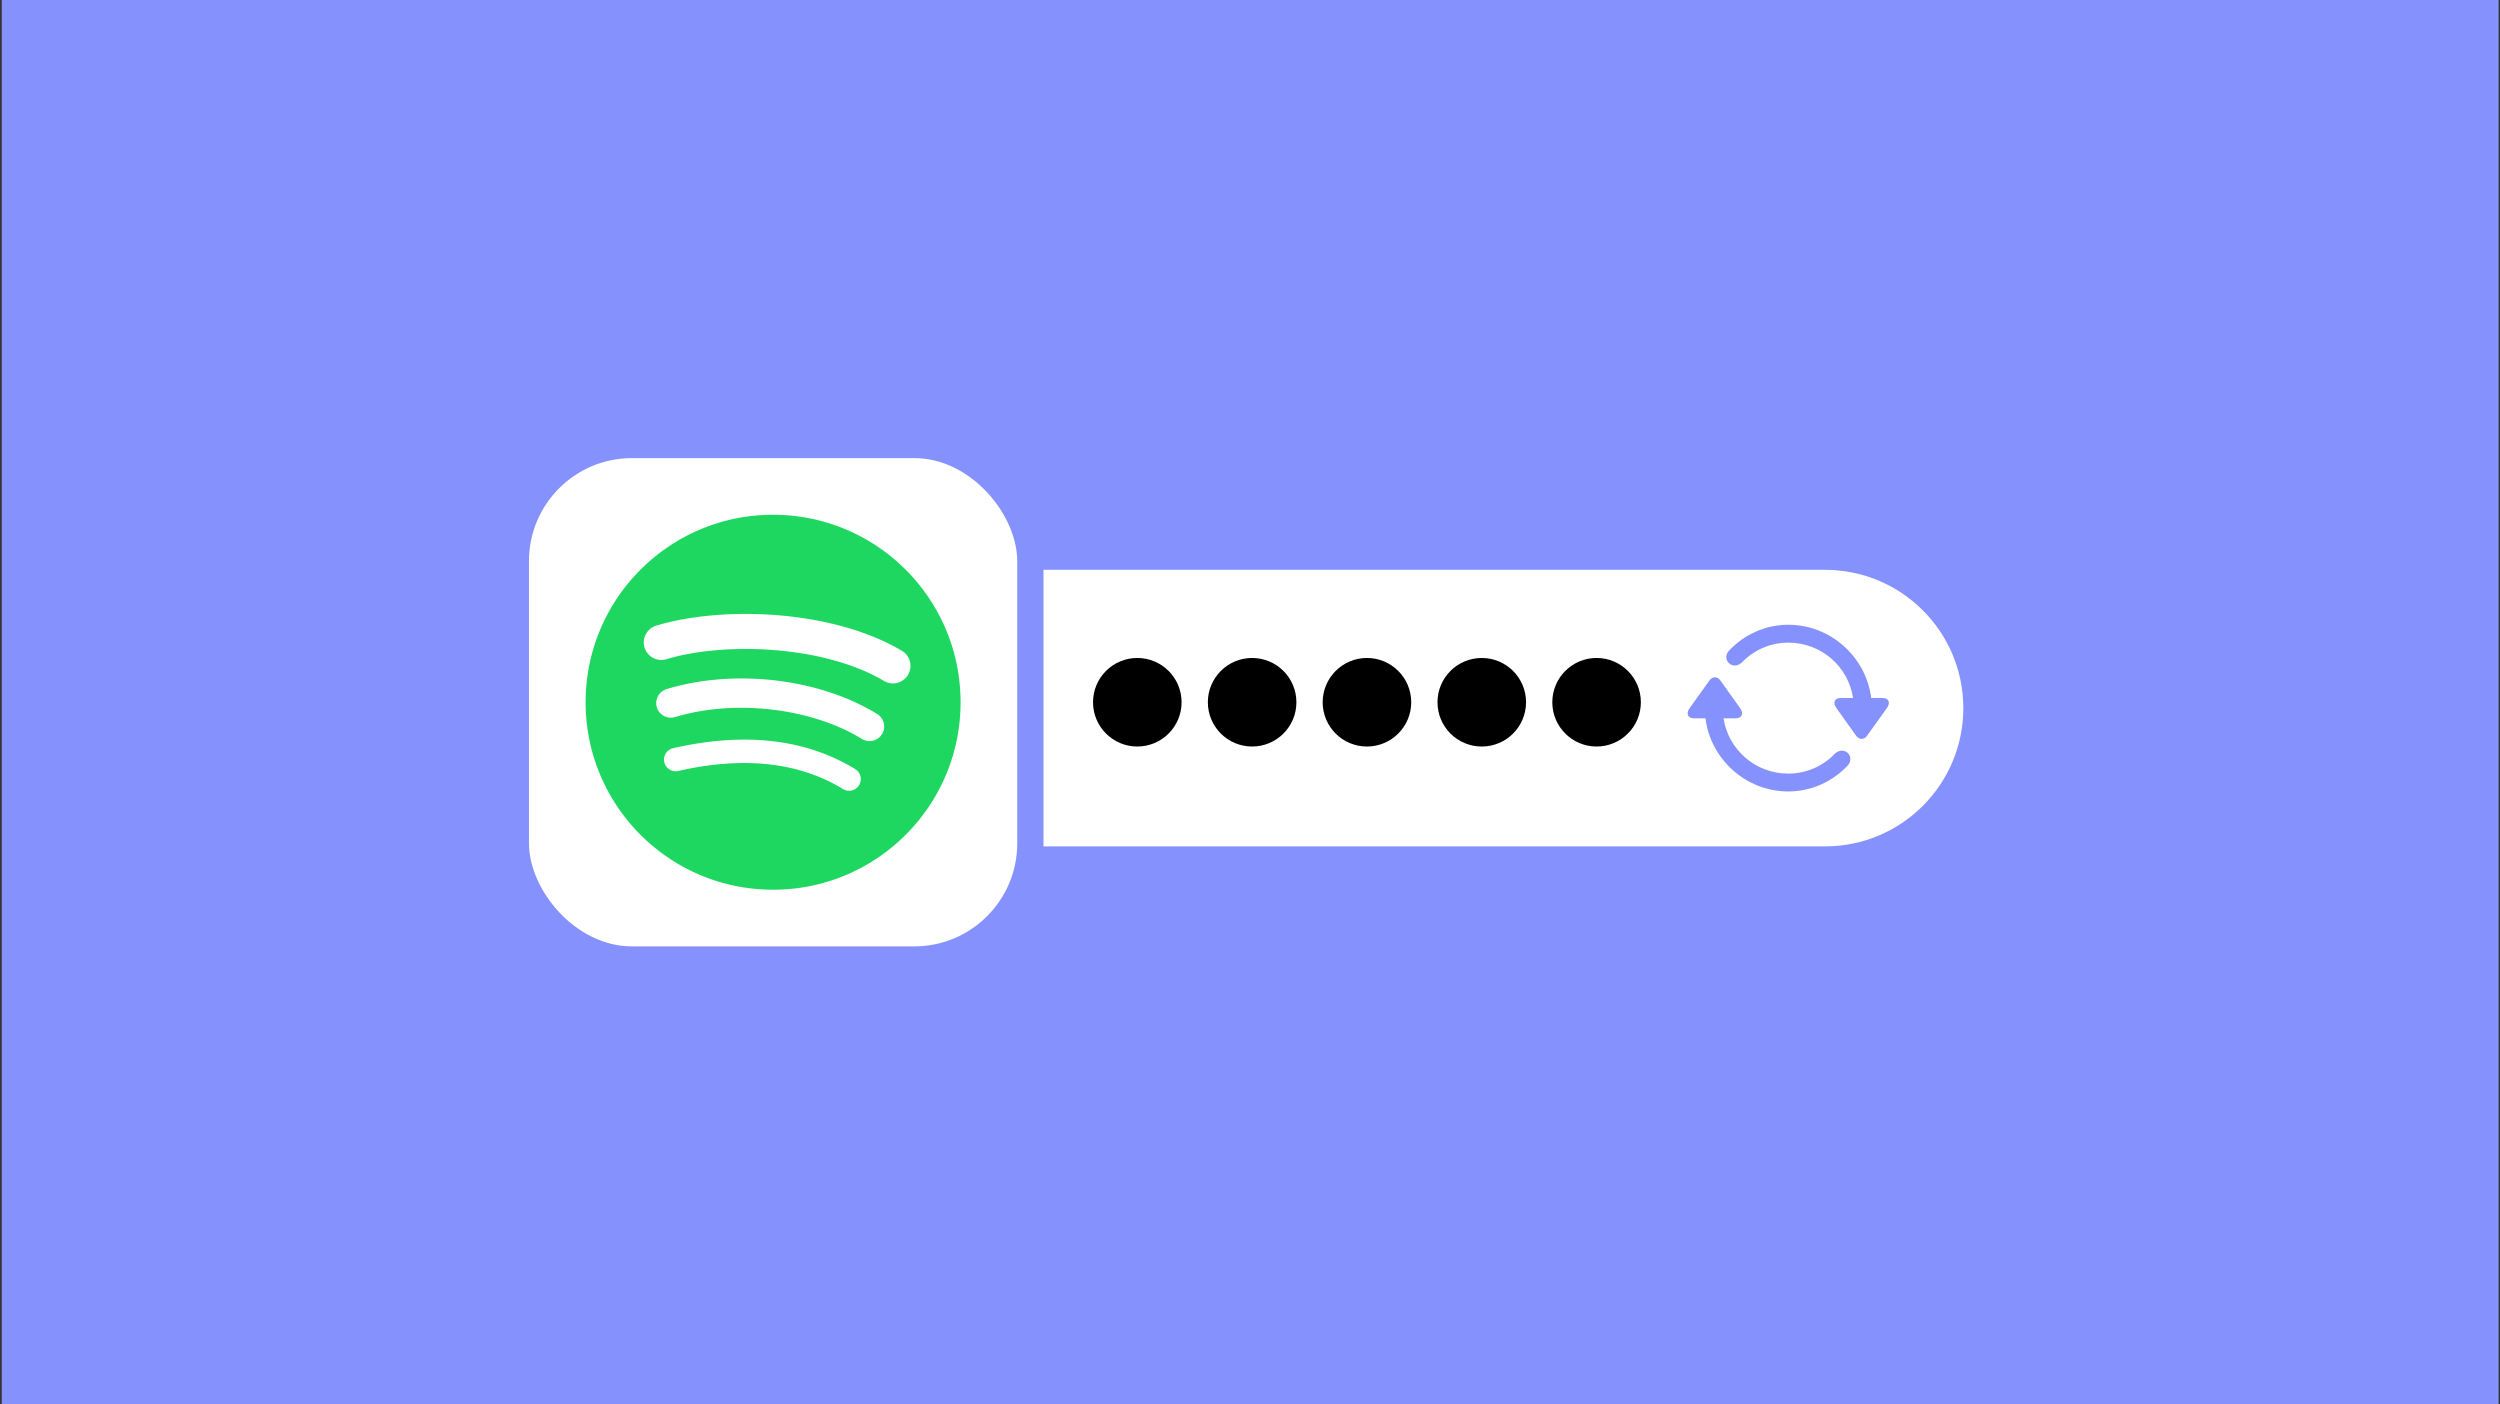 <svg width="801" height="450" viewBox="0 0 801 450" fill="none" xmlns="http://www.w3.org/2000/svg"><rect x="0" y="0" width="801" height="450" fill="#333333" stroke="none"/><path fill="#8591FD" d="M.56 0h800v450H.56z"/><path d="M334.337 182.574h250.408c24.469 0 44.304 19.835 44.304 44.303 0 24.468-19.836 44.304-44.304 44.304H334.337v-88.607z" fill="#fff"/><circle r="14.186" transform="matrix(1 0 0 -1 364.394 225)" fill="#000"/><circle r="14.186" transform="matrix(1 0 0 -1 401.182 225)" fill="#000"/><circle r="14.186" transform="matrix(1 0 0 -1 437.97 225)" fill="#000"/><circle r="14.186" transform="matrix(1 0 0 -1 474.759 225)" fill="#000"/><circle r="14.186" transform="matrix(1 0 0 -1 511.546 225)" fill="#000"/><path d="M603.158 223.636h-3.635c-1.573-12.995-12.885-23.466-26.558-23.466-7.379 0-14.106 3.174-18.799 8.111-1.384 1.302-1.357 3.066-.326 4.096 1.085 1.086 2.713 1.221 4.205-.081 3.743-3.906 9.06-6.402 14.92-6.402 10.661 0 19.261 7.786 20.753 17.742h-3.961c-2.007 0-2.577 1.546-1.383 3.228l6.348 8.871c.976 1.356 2.495 1.356 3.472 0l6.348-8.844c1.221-1.682.678-3.255-1.384-3.255zm-60.413 6.51h3.689c1.573 12.967 12.859 23.439 26.531 23.439 7.433 0 14.161-3.201 18.854-8.139 1.356-1.275 1.302-3.065.298-4.096-1.085-1.085-2.712-1.194-4.204.109-3.717 3.933-9.034 6.402-14.948 6.402-10.661 0-19.234-7.786-20.753-17.715h3.934c2.007 0 2.604-1.573 1.383-3.255l-6.32-8.871c-.977-1.356-2.523-1.356-3.5 0l-6.348 8.871c-1.221 1.682-.678 3.255 1.384 3.255z" fill="#8591FD"/><rect x="169.476" y="146.777" width="156.446" height="156.446" rx="33" fill="#fff"/><path d="M247.699 164.932c-33.175 0-60.069 26.894-60.069 60.068 0 33.176 26.894 60.068 60.069 60.068 33.178 0 60.069-26.892 60.069-60.068 0-33.172-26.891-60.065-60.07-60.065l.001-.003zm27.547 86.636a3.743 3.743 0 01-5.15 1.241c-14.104-8.615-31.859-10.566-52.768-5.789a3.745 3.745 0 01-4.482-2.819 3.738 3.738 0 012.816-4.483c22.882-5.23 42.509-2.977 58.343 6.7a3.744 3.744 0 011.241 5.15zm7.352-16.358c-1.356 2.205-4.239 2.901-6.441 1.546-16.147-9.927-40.759-12.801-59.858-7.004a4.69 4.69 0 01-5.844-3.12 4.69 4.69 0 013.123-5.841c21.815-6.62 48.936-3.413 67.478 7.981 2.202 1.356 2.898 4.239 1.542 6.438zm.631-17.032c-19.36-11.499-51.301-12.556-69.785-6.946a5.619 5.619 0 01-3.262-10.753c21.219-6.441 56.492-5.196 78.781 8.036a5.61 5.61 0 011.966 7.698 5.614 5.614 0 01-7.697 1.965h-.003z" fill="#1ED760"/></svg>